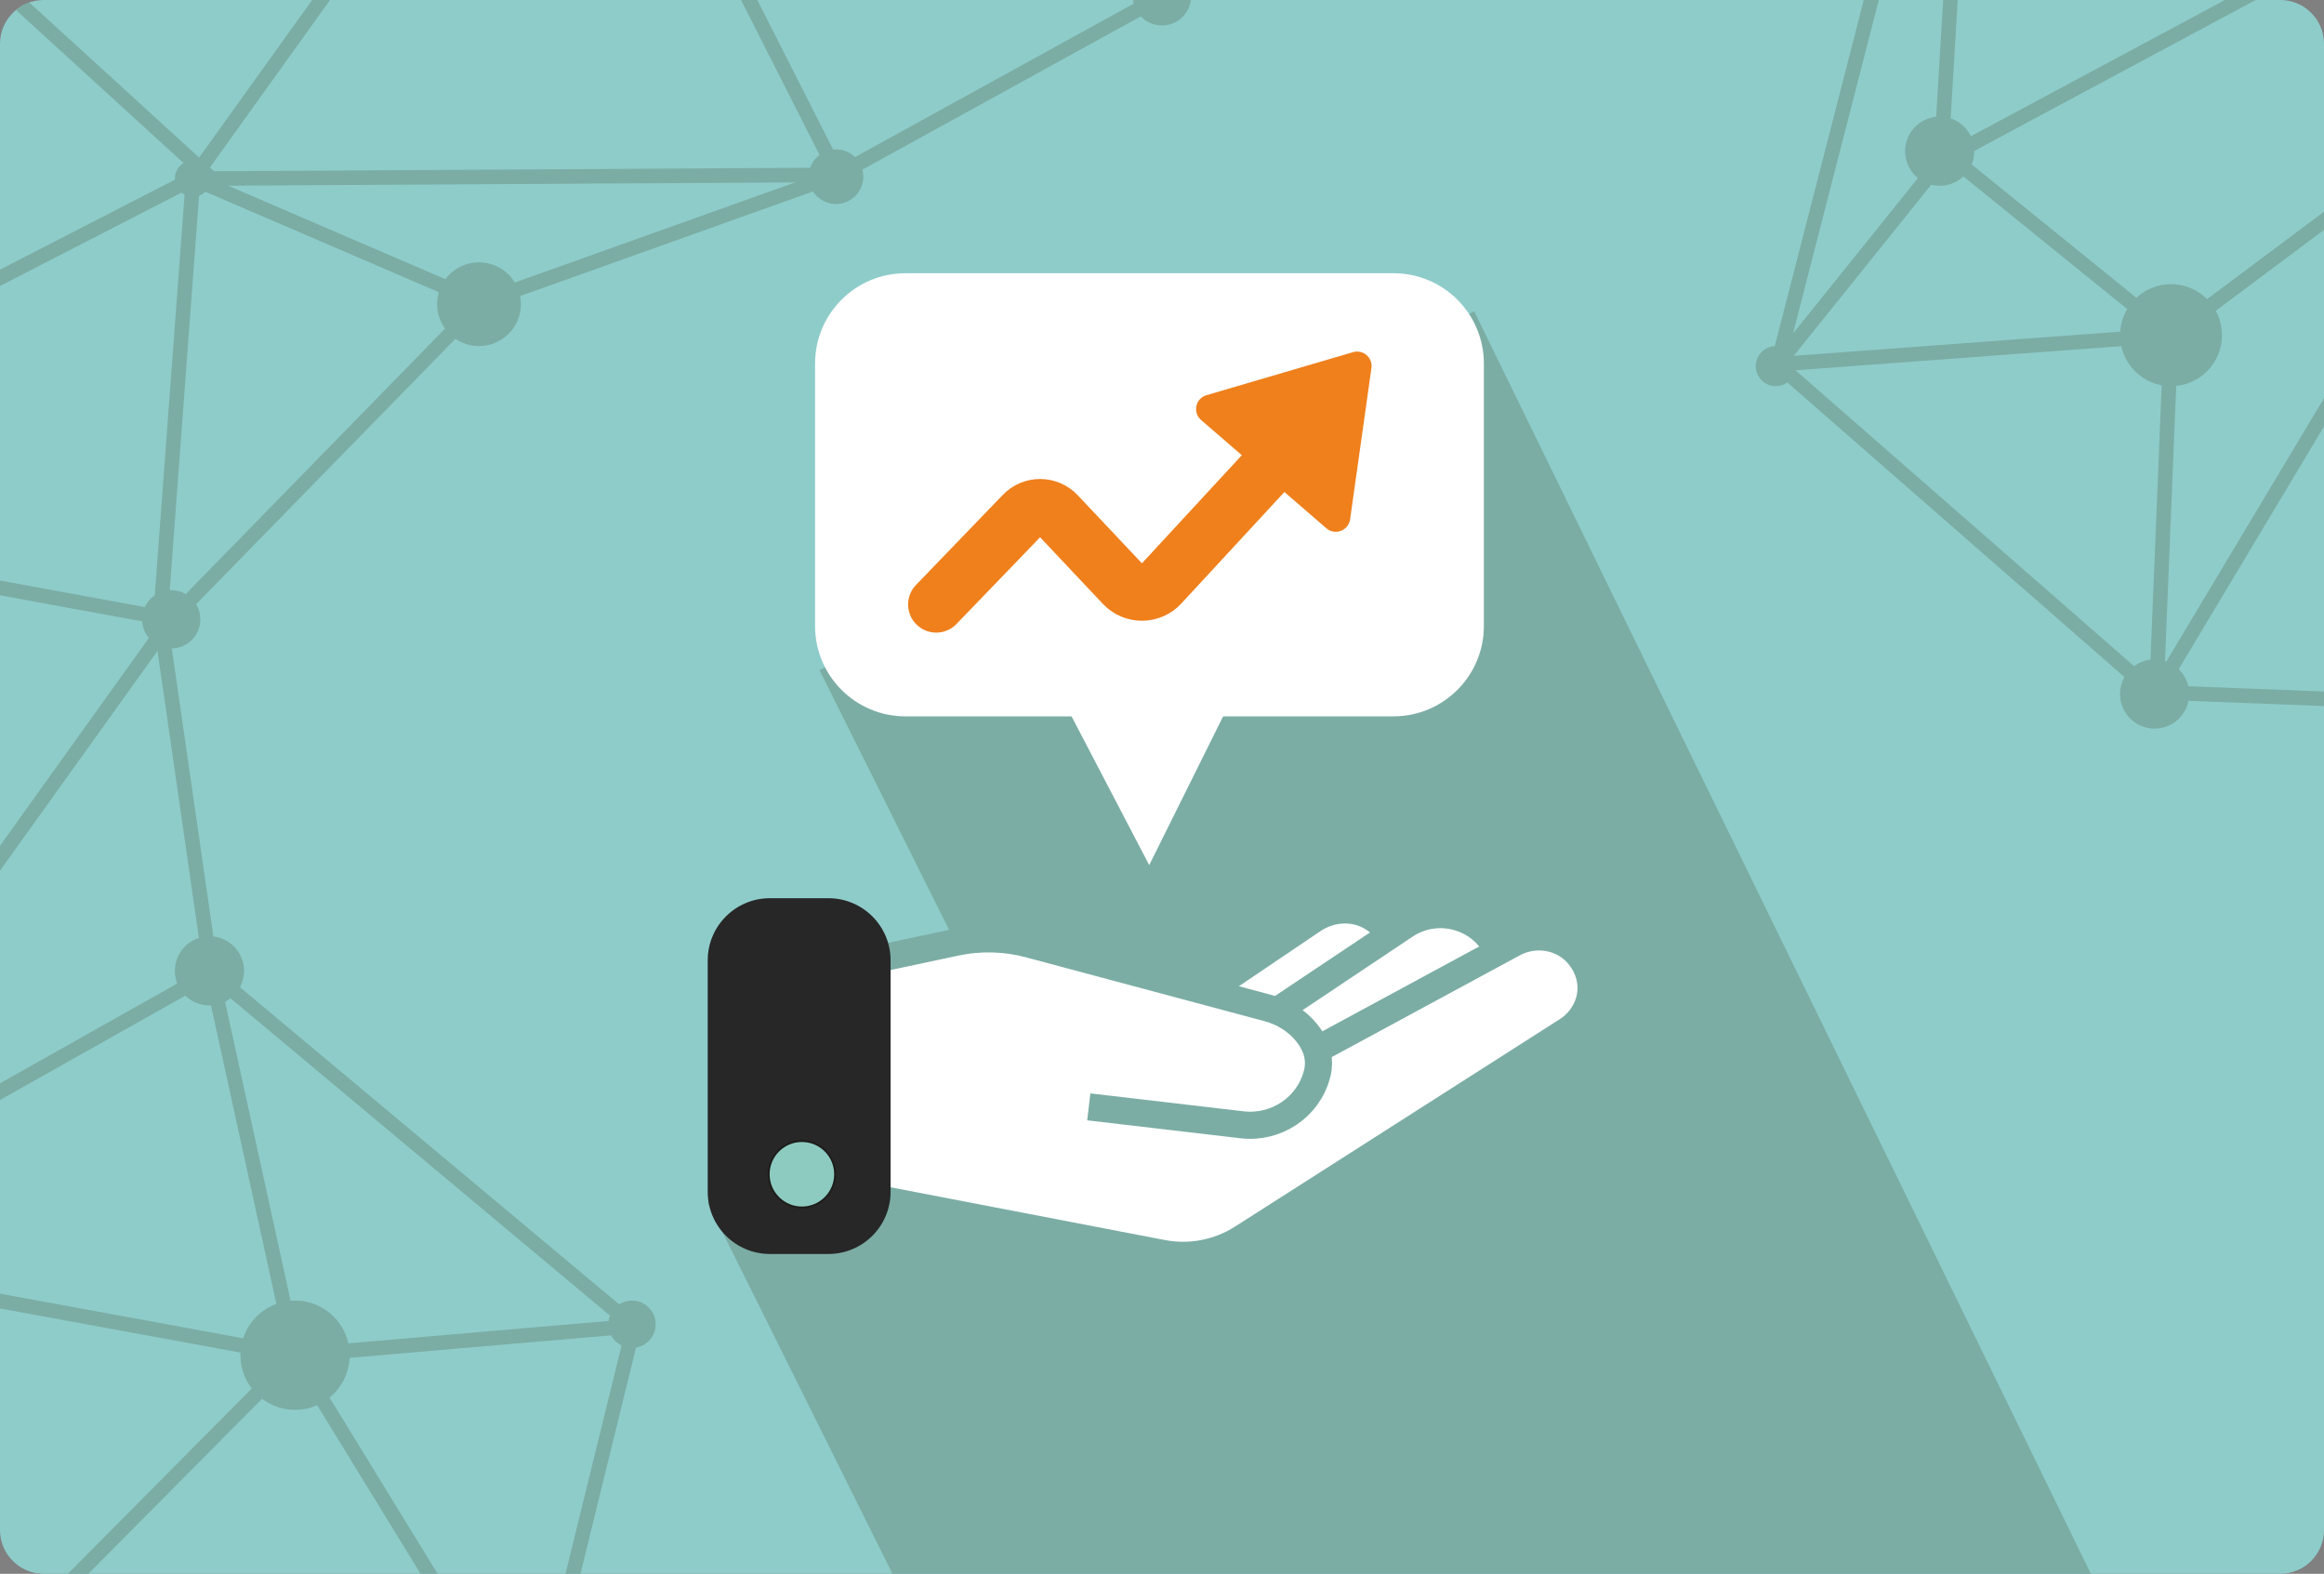 <?xml version="1.0" encoding="utf-8"?>
<!-- Generator: Adobe Illustrator 21.0.2, SVG Export Plug-In . SVG Version: 6.00 Build 0)  -->
<svg version="1.1" xmlns="http://www.w3.org/2000/svg" xmlns:xlink="http://www.w3.org/1999/xlink" x="0px" y="0px" width="638px"
	 height="432px" viewBox="0 0 638 432" enable-background="new 0 0 638 432" xml:space="preserve">
<rect x="0" y="0" width="638" height="432" fill="#808080" stroke="none"/>
<g id="Livello_1">
</g>
<g id="Livello_2">
	<g>
		<defs>
			<path id="SVGID_1_" d="M626,432H12c-6.6,0-12-5.4-12-12V12C0,5.4,5.4,0,12,0h614c6.6,0,12,5.4,12,12v408
				C638,426.6,632.6,432,626,432z"/>
		</defs>
		<clipPath id="SVGID_2_">
			<use xlink:href="#SVGID_1_"  overflow="visible"/>
		</clipPath>
		<g clip-path="url(#SVGID_2_)">
			<path fill="#8ECCCA" d="M626,432H12c-6.6,0-12-5.4-12-12V12C0,5.4,5.4,0,12,0h614c6.6,0,12,5.4,12,12v408
				C638,426.6,632.6,432,626,432z"/>
		</g>
		<circle clip-path="url(#SVGID_2_)" fill="#7BADA4" cx="81" cy="372" r="15"/>
		<circle clip-path="url(#SVGID_2_)" fill="#7BADA4" cx="57.5" cy="266.5" r="9.5"/>
		<circle clip-path="url(#SVGID_2_)" fill="#7BADA4" cx="173.5" cy="363.5" r="6.5"/>
		<circle clip-path="url(#SVGID_2_)" fill="#7BADA4" cx="146" cy="478" r="5"/>
		<circle clip-path="url(#SVGID_2_)" fill="#7BADA4" cx="-77" cy="343" r="5"/>
		<polygon clip-path="url(#SVGID_2_)" fill="none" stroke="#7BADA4" stroke-width="4" stroke-miterlimit="10" points="58,267 
			-77,343 81,372 		"/>
		<circle clip-path="url(#SVGID_2_)" fill="#7BADA4" cx="591.5" cy="190.5" r="9.5"/>
		<circle clip-path="url(#SVGID_2_)" fill="#7BADA4" cx="487.5" cy="100.5" r="5.5"/>
		<circle clip-path="url(#SVGID_2_)" fill="#7BADA4" cx="532.5" cy="41.5" r="9.5"/>
		<circle clip-path="url(#SVGID_2_)" fill="#7BADA4" cx="596" cy="92" r="14"/>
		<circle clip-path="url(#SVGID_2_)" fill="#7BADA4" cx="694.5" cy="18.5" r="7.5"/>
		<circle clip-path="url(#SVGID_2_)" fill="#7BADA4" cx="47" cy="170" r="8"/>
		<circle clip-path="url(#SVGID_2_)" fill="#7BADA4" cx="131.5" cy="83.5" r="11.5"/>
		<circle clip-path="url(#SVGID_2_)" fill="#7BADA4" cx="229.5" cy="48.5" r="7.5"/>
		<circle clip-path="url(#SVGID_2_)" fill="#7BADA4" cx="53" cy="49" r="5"/>
		<circle clip-path="url(#SVGID_2_)" fill="#7BADA4" cx="319" cy="-1" r="8"/>
		<path clip-path="url(#SVGID_2_)" fill="#8ECCCA" d="M230,48"/>
		<polyline clip-path="url(#SVGID_2_)" fill="none" stroke="#7BADA4" stroke-width="4" stroke-miterlimit="10" points="132,83 
			53,49 44,170 58,267 174,364 81,372 146,478 174,364 		"/>
		<polyline clip-path="url(#SVGID_2_)" fill="none" stroke="#7BADA4" stroke-width="4" stroke-miterlimit="10" points="230,48 
			58,49 -57,-56 		"/>
		<path clip-path="url(#SVGID_2_)" fill="none" stroke="#7BADA4" stroke-width="4" stroke-miterlimit="10" d="M44,173"/>
		<polyline clip-path="url(#SVGID_2_)" fill="none" stroke="#7BADA4" stroke-width="4" stroke-miterlimit="10" points="81,372 
			-55,509 -77,343 47,170 132,83 230,48 319,-1 360,-42 		"/>
		<polyline clip-path="url(#SVGID_2_)" fill="none" stroke="#7BADA4" stroke-width="4" stroke-miterlimit="10" points="47,170 
			-122,139 53,49 157,-96 230,48 		"/>
		<path clip-path="url(#SVGID_2_)" fill="none" stroke="#7BADA4" stroke-width="4" stroke-miterlimit="10" d="M694-42
			c-14,7-161,86-161,86l-45,56l108-8l-4,98L695,18l-99,74l-63-51l9-151l-54,210l103,90l182,7"/>
		<polygon clip-path="url(#SVGID_2_)" fill="#7BADA4" points="194.285,330.089 245,432 525,432 574,432 404.692,85.406 
			224.988,183.969 281.154,296.534 		"/>
		<g clip-path="url(#SVGID_2_)">
			<path fill="#FFFFFF" stroke="#7BADA4" stroke-width="7.446" stroke-miterlimit="10" d="M328.918,273.778l31.503-21.274
				c4.668-3.153,10.759-3.696,15.707-1.004c1.689,0.918,3.311,2.227,4.66,4.08c1.199,1.647,0.777,4.051-0.851,5.277
				c-6.925,5.218-25.394,19.134-31.946,24.071c-1.389,1.046-3.3,1.031-4.676-0.032L328.918,273.778"/>
			<path fill="#FFFFFF" stroke="#7BADA4" stroke-width="7.446" stroke-miterlimit="10" d="M412.803,268.296
				c-0.122-1.638-0.366-3.132-0.71-4.496c-2.897-11.463-16.535-16.365-26.366-9.796l-40.079,26.778l10.115,15.736L412.803,268.296z"
				/>
			<path fill="#FFFFFF" stroke="#7BADA4" stroke-width="7.446" stroke-miterlimit="10" d="M298.904,303.825l42.074,4.925
				c9.328,1.092,18.174-4.75,20.559-13.833c0.027-0.101,0.053-0.203,0.078-0.306c0.893-3.573-0.022-6.71-1.592-9.28
				c-0.358-0.585-0.749-1.141-1.161-1.666c-2.719-3.465-6.59-5.843-10.845-6.982l-65.397-17.502
				c-6.621-1.772-13.567-1.951-20.271-0.524l-24.609,5.241v64.497l81.353,15.645c7.583,1.458,15.436-0.045,21.944-4.201
				l89.171-56.946c4.52-2.887,7.182-8.096,6.469-13.412c-0.264-1.968-0.968-4.047-2.375-6.095c-0.201-0.293-0.406-0.573-0.615-0.842
				c-4.307-5.556-12.163-6.913-18.325-3.529l-53.988,29.204"/>
			<path fill="#FFFFFF" stroke="#8DCBC1" stroke-width="6.286" stroke-miterlimit="10" d="M379.018,370.361"/>
			<path fill="#FFFFFF" stroke="#7BADA4" stroke-width="6.286" stroke-miterlimit="10" d="M392.364,249.568"/>
		</g>
		<path clip-path="url(#SVGID_2_)" fill="#272727" d="M227.427,344.208H211.35c-9.425,0-17.065-7.64-17.065-17.065v-63.525
			c0-9.425,7.64-17.065,17.065-17.065h16.077c9.425,0,17.065,7.64,17.065,17.065v63.525
			C244.492,336.567,236.852,344.208,227.427,344.208z"/>
		<polyline clip-path="url(#SVGID_2_)" fill="#FFFFFF" points="293.031,194.454 315.492,237.464 336.866,194.454 		"/>
		<path clip-path="url(#SVGID_2_)" fill="#FFFFFF" d="M382.555,196.636h-133.99c-13.701,0-24.807-11.107-24.807-24.807V99.807
			c0-13.701,11.107-24.807,24.807-24.807h133.99c13.701,0,24.807,11.107,24.807,24.807v72.022
			C407.362,185.53,396.255,196.636,382.555,196.636z"/>
		<g clip-path="url(#SVGID_2_)">
			<path fill="none" stroke="#EF801C" stroke-width="15.435" stroke-linecap="round" stroke-miterlimit="10" d="M257.017,165.931
				l23.857-24.749c2.567-2.663,6.84-2.64,9.378,0.051l18.156,19.251c2.779,2.946,7.471,2.923,10.22-0.051l36.391-39.364"/>
			<path fill="#EF801C" d="M329.733,115.291l34.38,29.71c2.379,2.056,6.089,0.663,6.528-2.45l5.854-41.521
				c0.403-2.858-2.281-5.177-5.05-4.364l-40.233,11.811C328.194,109.362,327.354,113.235,329.733,115.291z"/>
		</g>
		
			<circle clip-path="url(#SVGID_2_)" fill="#8DCBC1" stroke="#1D1D1B" stroke-width="0.534" stroke-miterlimit="10" cx="220.144" cy="322.33" r="9.126"/>
	</g>
</g>
</svg>
